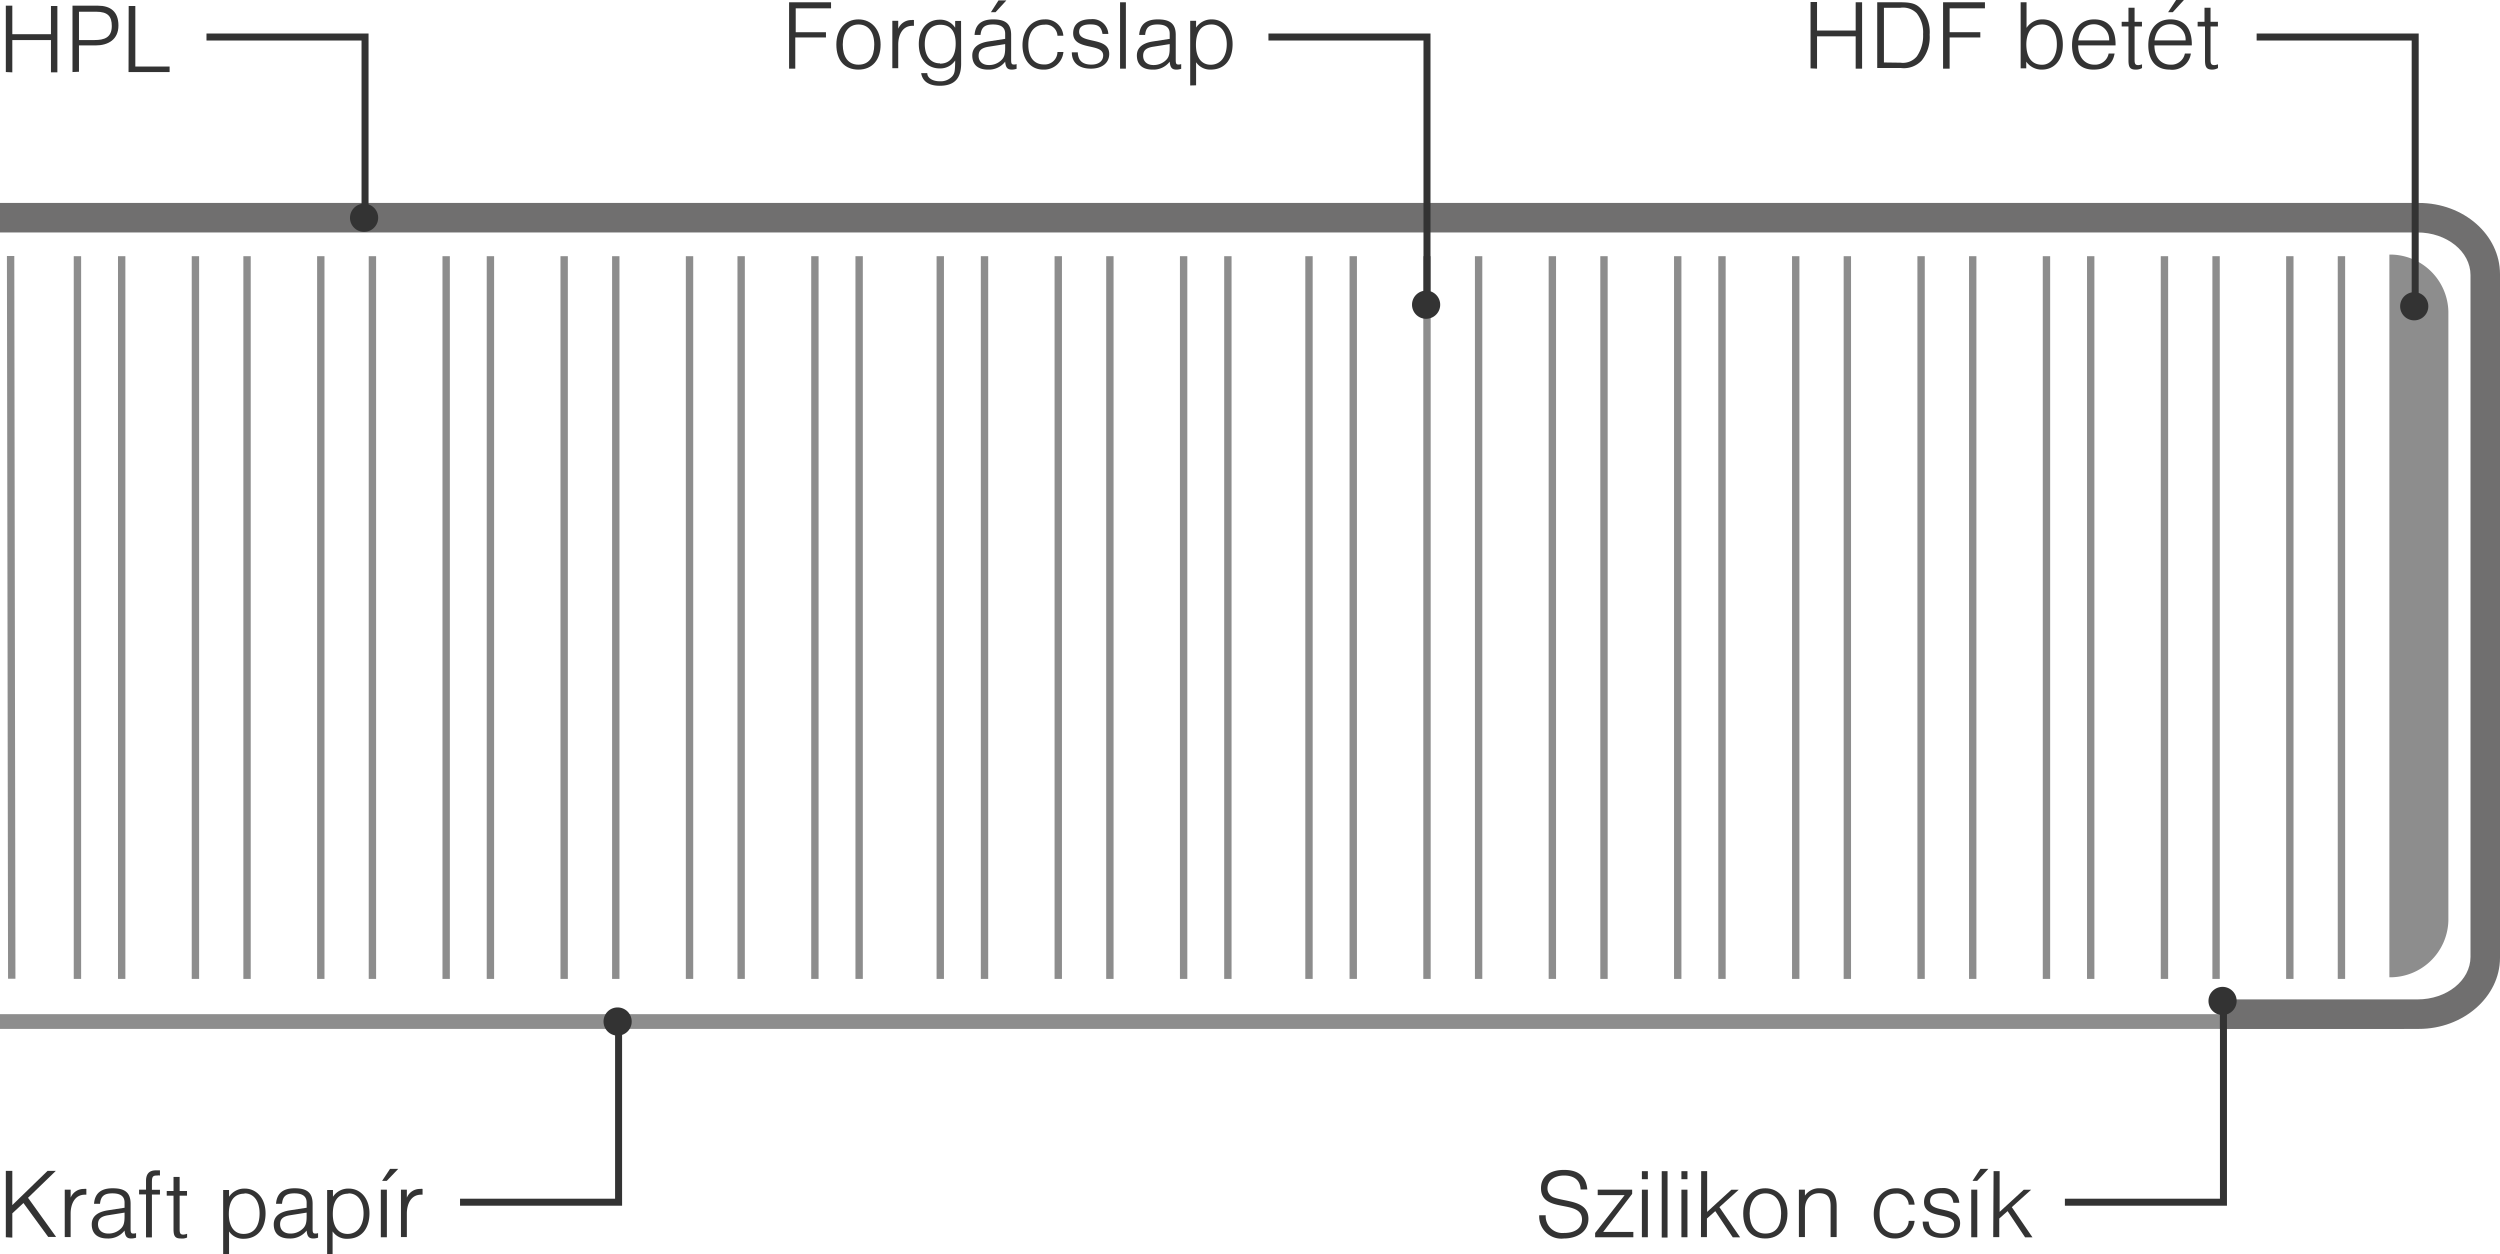 <svg id="Layer_1" data-name="Layer 1" xmlns="http://www.w3.org/2000/svg" viewBox="0 0 339 170.08"><defs><style>.cls-1{fill:#8d8d8d;}.cls-2{fill:#706f6f;}.cls-3{fill:none;stroke:#333;stroke-width:0.95px;}.cls-4{fill:#333;}</style></defs><title>profile-u-u-hu</title><rect class="cls-1" x="16" y="34.74" width="1" height="98"/><rect class="cls-1" x="33" y="34.74" width="1" height="98"/><rect class="cls-1" x="50" y="34.74" width="1" height="98"/><rect class="cls-1" x="10" y="34.74" width="1" height="98"/><rect class="cls-1" x="26" y="34.74" width="1" height="98"/><rect class="cls-1" x="43" y="34.74" width="1" height="98"/><rect class="cls-1" x="66" y="34.74" width="1" height="98"/><rect class="cls-1" x="83" y="34.74" width="1" height="98"/><rect class="cls-1" x="100" y="34.74" width="1" height="98"/><rect class="cls-1" x="116" y="34.74" width="1" height="98"/><rect class="cls-1" x="60" y="34.74" width="1" height="98"/><rect class="cls-1" x="76" y="34.74" width="1" height="98"/><rect class="cls-1" x="93" y="34.74" width="1" height="98"/><rect class="cls-1" x="110" y="34.74" width="1" height="98"/><rect class="cls-1" x="133" y="34.74" width="1" height="98"/><rect class="cls-1" x="150" y="34.74" width="1" height="98"/><rect class="cls-1" x="166" y="34.74" width="1" height="98"/><rect class="cls-1" x="183" y="34.74" width="1" height="98"/><rect class="cls-1" x="127" y="34.74" width="1" height="98"/><rect class="cls-1" x="143" y="34.74" width="1" height="98"/><rect class="cls-1" x="160" y="34.74" width="1" height="98"/><rect class="cls-1" x="177" y="34.74" width="1" height="98"/><rect class="cls-1" x="200" y="34.74" width="1" height="98"/><rect class="cls-1" x="217" y="34.74" width="1" height="98"/><rect class="cls-1" x="233" y="34.74" width="1" height="98"/><rect class="cls-1" x="250" y="34.74" width="1" height="98"/><rect class="cls-1" x="193" y="34.74" width="1" height="98"/><rect class="cls-1" x="210" y="34.74" width="1" height="98"/><rect class="cls-1" x="227" y="34.74" width="1" height="98"/><rect class="cls-1" x="243" y="34.74" width="1" height="98"/><rect class="cls-1" x="267" y="34.74" width="1" height="98"/><rect class="cls-1" x="283" y="34.74" width="1" height="98"/><rect class="cls-1" x="300" y="34.74" width="1" height="98"/><rect class="cls-1" x="317" y="34.74" width="1" height="98"/><rect class="cls-1" x="260" y="34.74" width="1" height="98"/><rect class="cls-1" x="277" y="34.74" width="1" height="98"/><rect class="cls-1" x="293" y="34.74" width="1" height="98"/><rect class="cls-1" x="310" y="34.74" width="1" height="98"/><path class="cls-1" d="M698,140.13v82.53a7.89,7.89,0,0,1-8,7.73v-98A7.91,7.91,0,0,1,698,140.13Z" transform="translate(-366 -97.87)"/><rect class="cls-1" y="137.52" width="326" height="2"/><path class="cls-2" d="M694,237.39H667v-4h26.81c4,0,7.19-2.59,7.19-5.77V135.17c0-3.19-3.22-5.78-7.19-5.78H366v-4H694c6.09,0,11,4.33,11,9.66v92.69C705,233.06,700,237.39,694,237.39Z" transform="translate(-366 -97.87)"/><polyline class="cls-3" points="306 5.02 327.5 5.02 327.5 41.52"/><path class="cls-4" d="M693.37,141.31a1.91,1.91,0,1,0-1.91-1.91,1.9,1.9,0,0,0,1.91,1.91" transform="translate(-366 -97.87)"/><polyline class="cls-3" points="28 5.02 49.5 5.02 49.5 29.52"/><path class="cls-4" d="M415.37,129.31a1.91,1.91,0,1,0-1.91-1.91,1.9,1.9,0,0,0,1.91,1.91" transform="translate(-366 -97.87)"/><path class="cls-4" d="M366.79,107.64v-9h.88v3.87h5.24V98.68h.87v9h-.87v-4.38h-5.24v4.38Z" transform="translate(-366 -97.87)"/><path class="cls-4" d="M375.83,107.64v-9h3.44c1.71,0,2.79.8,2.79,2.69s-1.37,2.7-3.1,2.7h-2.25v3.57Zm.88-4.34h2.11c1.29,0,2.34-.31,2.34-1.9,0-1.32-.54-1.94-2.14-1.94h-2.31Z" transform="translate(-366 -97.87)"/><path class="cls-4" d="M383.45,98.68h.9v8.21H389v.75h-5.57Z" transform="translate(-366 -97.87)"/><path class="cls-4" d="M611.51,107.14v-9h.88v3.87h5.24V98.18h.87v9h-.87v-4.38h-5.24v4.38Z" transform="translate(-366 -97.87)"/><path class="cls-4" d="M620.55,98.18h3.15c1.5,0,2.17.21,2.8.9a4.73,4.73,0,0,1,1.16,3.5,5.06,5.06,0,0,1-1.09,3.51,3.31,3.31,0,0,1-2.83,1h-3.19Zm3.14,8.19a2.47,2.47,0,0,0,2.24-.86,4.9,4.9,0,0,0,.84-3,4.2,4.2,0,0,0-.87-2.85,2.6,2.6,0,0,0-2.24-.73h-2.2v7.41Z" transform="translate(-366 -97.87)"/><path class="cls-4" d="M629.48,98.18h5.68V99h-4.79v3.24h4.16v.71h-4.16v4.23h-.89Z" transform="translate(-366 -97.87)"/><path class="cls-4" d="M640,98.18h.8v3.47A2.53,2.53,0,0,1,643,100.5c1.65,0,2.72,1.33,2.72,3.42s-1.14,3.39-2.85,3.39a2.54,2.54,0,0,1-2.11-1.08v.91H640Zm2.91,8.47c1.19,0,2-1.12,2-2.76s-.7-2.7-2-2.7c-1.6,0-2.14,1.36-2.14,2.73C640.79,105.69,641.54,106.65,642.9,106.65Z" transform="translate(-366 -97.87)"/><path class="cls-4" d="M651.93,105.13h.81c-.23,1.29-1,2.18-2.87,2.18s-2.9-1.23-2.9-3.3,1.07-3.51,3-3.51c2.08,0,2.94,1.43,2.9,3.53h-5.07c0,1.69,1,2.61,2.19,2.61A1.86,1.86,0,0,0,651.93,105.13Zm-4.12-1.78H652a2.06,2.06,0,0,0-2.07-2.19C648.74,101.16,648,102,647.81,103.35Z" transform="translate(-366 -97.87)"/><path class="cls-4" d="M655.62,107.31c-.78,0-1-.31-1-1.27v-4.58h-.92v-.63h.92V98.92h.83v1.91h1v.63h-1V106c0,.53.11.7.5.7a1.61,1.61,0,0,0,.51-.11v.51A1.64,1.64,0,0,1,655.62,107.31Z" transform="translate(-366 -97.87)"/><path class="cls-4" d="M662.27,105.13h.81a2.54,2.54,0,0,1-2.87,2.18c-1.84,0-2.9-1.23-2.9-3.3s1.06-3.51,3-3.51c2.07,0,2.94,1.43,2.9,3.53h-5.07c0,1.69.95,2.61,2.18,2.61A1.87,1.87,0,0,0,662.27,105.13Zm-4.12-1.78h4.22a2.07,2.07,0,0,0-2.08-2.19C659.07,101.16,658.34,102,658.15,103.35Zm2.93-5.48h1.06l-1.51,1.65H660Z" transform="translate(-366 -97.87)"/><path class="cls-4" d="M666,107.31c-.77,0-1-.31-1-1.27v-4.58H664v-.63h.93V98.92h.82v1.91h1v.63h-1V106c0,.53.12.7.51.7a1.56,1.56,0,0,0,.5-.11v.51A1.62,1.62,0,0,1,666,107.31Z" transform="translate(-366 -97.87)"/><polyline class="cls-3" points="62.38 163.02 83.88 163.02 83.88 138.52"/><path class="cls-4" d="M449.75,234.48a1.91,1.91,0,1,1-1.91,1.9,1.9,1.9,0,0,1,1.91-1.9" transform="translate(-366 -97.87)"/><path class="cls-4" d="M366.79,265.64v-9h.88v4.64l4.78-4.64h1.12l-3.77,3.65,3.81,5.31h-1.07L369.18,261l-1.51,1.4v3.29Z" transform="translate(-366 -97.87)"/><path class="cls-4" d="M374.78,259.19h.8v1.08a1.9,1.9,0,0,1,1.81-1.18.85.85,0,0,1,.32,0v.78l-.2,0c-1.41,0-1.93,1.33-1.93,2.55v3.2h-.8Z" transform="translate(-366 -97.87)"/><path class="cls-4" d="M384.45,265.7a2.16,2.16,0,0,1-.65.11c-.63,0-.84-.31-.91-1.08a2.76,2.76,0,0,1-2.32,1.08c-1.36,0-2.13-.66-2.13-1.92s1.09-1.73,2.18-1.9l2.27-.35v-.7c0-.84-.54-1.25-1.65-1.25s-1.58.38-1.68,1.42h-.81c.1-1.39.91-2.11,2.52-2.11s2.44.54,2.44,2.11v3.41c0,.49.07.62.37.62a1,1,0,0,0,.37-.06Zm-3.75-3.05c-1,.15-1.41.51-1.41,1.24s.49,1.25,1.41,1.25a2.37,2.37,0,0,0,1.48-.49c.55-.42.71-.84.71-1.84v-.51Z" transform="translate(-366 -97.87)"/><path class="cls-4" d="M385.8,259.83h-.94v-.64h.94V258c0-.95.44-1.43,1.32-1.43l.57,0v.7a1.4,1.4,0,0,0-.38,0c-.6,0-.71.16-.71.94v1h1.09v.64H386.6v5.81h-.8Z" transform="translate(-366 -97.87)"/><path class="cls-4" d="M390.53,265.81c-.78,0-1-.31-1-1.27V260h-.92v-.63h.92v-1.91h.83v1.91h1V260h-1v4.58c0,.53.11.7.5.7a1.61,1.61,0,0,0,.51-.11v.51A1.64,1.64,0,0,1,390.53,265.81Z" transform="translate(-366 -97.87)"/><path class="cls-4" d="M396.26,268v-8.77h.8v.92a2.49,2.49,0,0,1,2.12-1.11c1.66,0,2.83,1.38,2.83,3.35s-1,3.46-3,3.46a2.3,2.3,0,0,1-1.95-1V268Zm2.9-8.27c-1.66,0-2.13,1.36-2.13,2.77,0,1.7.75,2.69,2,2.69,1.39,0,2.17-1,2.17-2.81C401.19,260.73,400.41,259.69,399.16,259.69Z" transform="translate(-366 -97.87)"/><path class="cls-4" d="M409.13,265.7a2.15,2.15,0,0,1-.64.11c-.63,0-.84-.31-.91-1.08a2.79,2.79,0,0,1-2.33,1.08c-1.36,0-2.13-.66-2.13-1.92s1.09-1.73,2.19-1.9l2.27-.35v-.7c0-.84-.55-1.25-1.66-1.25s-1.58.38-1.68,1.42h-.81c.1-1.39.91-2.11,2.52-2.11s2.44.54,2.44,2.11v3.41c0,.49.07.62.38.62a1,1,0,0,0,.36-.06Zm-3.75-3.05c-1,.15-1.4.51-1.4,1.24s.49,1.25,1.4,1.25a2.35,2.35,0,0,0,1.48-.49c.55-.42.72-.84.72-1.84v-.51Z" transform="translate(-366 -97.87)"/><path class="cls-4" d="M410.36,268v-8.77h.79v.92a2.49,2.49,0,0,1,2.12-1.11c1.67,0,2.83,1.38,2.83,3.35s-1,3.46-3,3.46a2.3,2.3,0,0,1-2-1V268Zm2.9-8.27c-1.67,0-2.13,1.36-2.13,2.77,0,1.7.74,2.69,2,2.69s2.17-1,2.17-2.81C415.29,260.73,414.5,259.69,413.26,259.69Z" transform="translate(-366 -97.87)"/><path class="cls-4" d="M417.64,259.19h.82v6.45h-.82Zm1.25-2.82H420L418.44,258h-.63Z" transform="translate(-366 -97.87)"/><path class="cls-4" d="M420.37,259.19h.8v1.08a1.9,1.9,0,0,1,1.8-1.18.91.91,0,0,1,.33,0v.78l-.2,0c-1.41,0-1.93,1.33-1.93,2.55v3.2h-.8Z" transform="translate(-366 -97.87)"/><polyline class="cls-3" points="172 5.02 193.5 5.02 193.5 41.52"/><path class="cls-4" d="M559.38,141.1a1.91,1.91,0,1,0-1.91-1.91,1.91,1.91,0,0,0,1.91,1.91" transform="translate(-366 -97.87)"/><path class="cls-4" d="M473,98.18h5.69V99h-4.79v3.24H478v.71h-4.16v4.23H473Z" transform="translate(-366 -97.87)"/><path class="cls-4" d="M482.41,100.5c1.78,0,3,1.39,3,3.42s-1.11,3.39-3,3.39-3-1.26-3-3.39S480.66,100.5,482.41,100.5Zm0,6.14c1.4,0,2.14-1,2.14-2.72s-.82-2.73-2.14-2.73-2.13,1.09-2.13,2.73S481,106.64,482.41,106.64Z" transform="translate(-366 -97.87)"/><path class="cls-4" d="M487,100.69h.8v1.08a1.91,1.91,0,0,1,1.81-1.18.83.83,0,0,1,.32,0v.78l-.19,0c-1.42,0-1.94,1.33-1.94,2.55v3.2H487Z" transform="translate(-366 -97.87)"/><path class="cls-4" d="M496.33,106.5c0,2-.91,3-2.91,3-1.46,0-2.33-.59-2.51-1.71h.83c0,.66.73,1.1,1.69,1.1a2.1,2.1,0,0,0,1.71-.69c.31-.39.35-.66.38-1.81,0-.07,0-.18,0-.32a2.41,2.41,0,0,1-2.08,1.08c-1.74,0-2.85-1.29-2.85-3.31s1.15-3.3,2.83-3.3a2.38,2.38,0,0,1,2.1,1.09v-.92h.8Zm-2.87,0c1.39,0,2.13-1,2.13-2.72s-.74-2.55-2.07-2.55-2.12,1-2.12,2.62S492.17,106.46,493.46,106.46Z" transform="translate(-366 -97.87)"/><path class="cls-4" d="M503.85,107.2a2.15,2.15,0,0,1-.64.11c-.63,0-.84-.31-.91-1.08a2.77,2.77,0,0,1-2.33,1.08c-1.36,0-2.13-.66-2.13-1.92s1.1-1.73,2.19-1.9l2.27-.35v-.7c0-.84-.55-1.25-1.65-1.25s-1.59.38-1.69,1.42h-.81c.1-1.39.91-2.11,2.52-2.11s2.44.54,2.44,2.11V106c0,.49.07.62.38.62a1,1,0,0,0,.36-.06Zm-3.75-3c-1,.15-1.4.51-1.4,1.24s.49,1.25,1.4,1.25a2.35,2.35,0,0,0,1.48-.49c.55-.42.72-.84.72-1.84v-.51Zm1.3-6.28h1.07L501,99.52h-.63Z" transform="translate(-366 -97.87)"/><path class="cls-4" d="M510.2,104.92a2.64,2.64,0,0,1-2.74,2.39c-1.68,0-2.81-1.33-2.81-3.32s1.2-3.49,3-3.49a2.4,2.4,0,0,1,2.54,2.22h-.8a1.57,1.57,0,0,0-1.76-1.5c-1.36,0-2.19,1-2.19,2.73s.83,2.66,2.1,2.66a1.72,1.72,0,0,0,1.85-1.69Z" transform="translate(-366 -97.87)"/><path class="cls-4" d="M514,106.63c1,0,1.59-.49,1.59-1.25,0-1.74-4.07-.58-4.07-3,0-1.22.85-1.91,2.44-1.91a2.13,2.13,0,0,1,2.33,2h-.79c-.17-1-.62-1.29-1.68-1.29s-1.49.39-1.49,1c0,1.72,4.08.59,4.08,3,0,1.25-1,2-2.48,2s-2.59-.67-2.59-2.21h.81C512.19,106.11,512.81,106.63,514,106.63Z" transform="translate(-366 -97.87)"/><path class="cls-4" d="M517.88,98.18h.79v9h-.79Z" transform="translate(-366 -97.87)"/><path class="cls-4" d="M526.17,107.2a2.16,2.16,0,0,1-.65.11c-.63,0-.84-.31-.91-1.08a2.76,2.76,0,0,1-2.32,1.08c-1.36,0-2.13-.66-2.13-1.92s1.09-1.73,2.18-1.9l2.27-.35v-.7c0-.84-.54-1.25-1.65-1.25s-1.58.38-1.68,1.42h-.81c.1-1.39.91-2.11,2.52-2.11s2.44.54,2.44,2.11V106c0,.49.07.62.37.62a1,1,0,0,0,.37-.06Zm-3.76-3c-1,.15-1.4.51-1.4,1.24s.49,1.25,1.4,1.25a2.4,2.4,0,0,0,1.49-.49c.55-.42.71-.84.71-1.84v-.51Z" transform="translate(-366 -97.87)"/><path class="cls-4" d="M527.39,109.46v-8.77h.8v.92a2.49,2.49,0,0,1,2.12-1.11c1.67,0,2.83,1.38,2.83,3.35s-.95,3.46-3,3.46a2.3,2.3,0,0,1-1.95-1v3.13Zm2.9-8.27c-1.66,0-2.12,1.36-2.12,2.77,0,1.7.74,2.69,2,2.69s2.18-1,2.18-2.81C532.33,102.23,531.54,101.19,530.29,101.19Z" transform="translate(-366 -97.87)"/><polyline class="cls-3" points="280 163.02 301.5 163.02 301.5 135.52"/><path class="cls-4" d="M667.38,231.69a1.91,1.91,0,1,1-1.91,1.91,1.91,1.91,0,0,1,1.91-1.91" transform="translate(-366 -97.87)"/><path class="cls-4" d="M575.6,262.66a2.27,2.27,0,0,0,2.48,2.4c1.55,0,2.44-.69,2.44-1.83,0-2.81-5.56-.75-5.56-4.24,0-1.55,1.16-2.48,3.12-2.48s3,.86,3.16,2.65h-.91c-.05-1.36-1-1.89-2.25-1.89s-2.24.63-2.24,1.73a1.28,1.28,0,0,0,.84,1.24c1.66.63,4.71.39,4.71,2.9,0,1.86-1.69,2.67-3.32,2.67a3,3,0,0,1-3.35-3.15Z" transform="translate(-366 -97.87)"/><path class="cls-4" d="M582.3,265.64v-.58l4-5.13h-3.65v-.74h4.67v.57l-3.93,5.16h4.09v.72Z" transform="translate(-366 -97.87)"/><path class="cls-4" d="M588.64,256.68h.81v1.09h-.81Zm0,2.51h.81v6.45h-.81Z" transform="translate(-366 -97.87)"/><path class="cls-4" d="M591.33,256.68h.79v9h-.79Z" transform="translate(-366 -97.87)"/><path class="cls-4" d="M594,256.68h.82v1.09H594Zm0,2.51h.82v6.45H594Z" transform="translate(-366 -97.87)"/><path class="cls-4" d="M596.68,256.68h.81v5.52l3.28-3h1l-2.62,2.36,2.81,4.09h-1l-2.37-3.55-1.13,1v2.53h-.81Z" transform="translate(-366 -97.87)"/><path class="cls-4" d="M605.38,259c1.77,0,3,1.39,3,3.42s-1.1,3.39-3,3.39-3-1.26-3-3.39S603.62,259,605.38,259Zm0,6.14c1.4,0,2.14-.95,2.14-2.72s-.83-2.73-2.14-2.73-2.13,1.09-2.13,2.73S604,265.14,605.38,265.14Z" transform="translate(-366 -97.87)"/><path class="cls-4" d="M609.93,259.19h.82V260a2.33,2.33,0,0,1,2.06-1c1.72,0,2.24.89,2.24,2.46v4.16h-.82v-4.21c0-1.23-.45-1.74-1.57-1.74s-1.91.81-1.91,2.19v3.76h-.82Z" transform="translate(-366 -97.87)"/><path class="cls-4" d="M625.62,263.42a2.63,2.63,0,0,1-2.73,2.39c-1.68,0-2.81-1.33-2.81-3.32s1.2-3.49,3-3.49a2.41,2.41,0,0,1,2.54,2.22h-.8a1.58,1.58,0,0,0-1.77-1.5c-1.36,0-2.18,1-2.18,2.73s.82,2.66,2.1,2.66a1.73,1.73,0,0,0,1.85-1.69Z" transform="translate(-366 -97.87)"/><path class="cls-4" d="M629.38,265.13c1,0,1.6-.49,1.6-1.25,0-1.74-4.08-.58-4.08-3,0-1.22.86-1.91,2.44-1.91a2.14,2.14,0,0,1,2.34,2h-.8c-.17-1-.61-1.29-1.68-1.29s-1.48.39-1.48,1.05c0,1.72,4.07.59,4.07,3,0,1.25-1,2-2.48,2s-2.59-.67-2.59-2.21h.81C627.62,264.61,628.23,265.13,629.38,265.13Z" transform="translate(-366 -97.87)"/><path class="cls-4" d="M633.3,259.19h.82v6.45h-.82Zm1.25-2.82h1.07L634.1,258h-.63Z" transform="translate(-366 -97.87)"/><path class="cls-4" d="M636.33,256.68h.82v5.52l3.27-3h1l-2.62,2.36,2.8,4.09h-1l-2.37-3.55-1.13,1v2.53h-.82Z" transform="translate(-366 -97.87)"/><rect class="cls-1" x="367" y="132.61" width="1" height="98" transform="translate(-366.27 -97.32) rotate(-0.09)"/></svg>